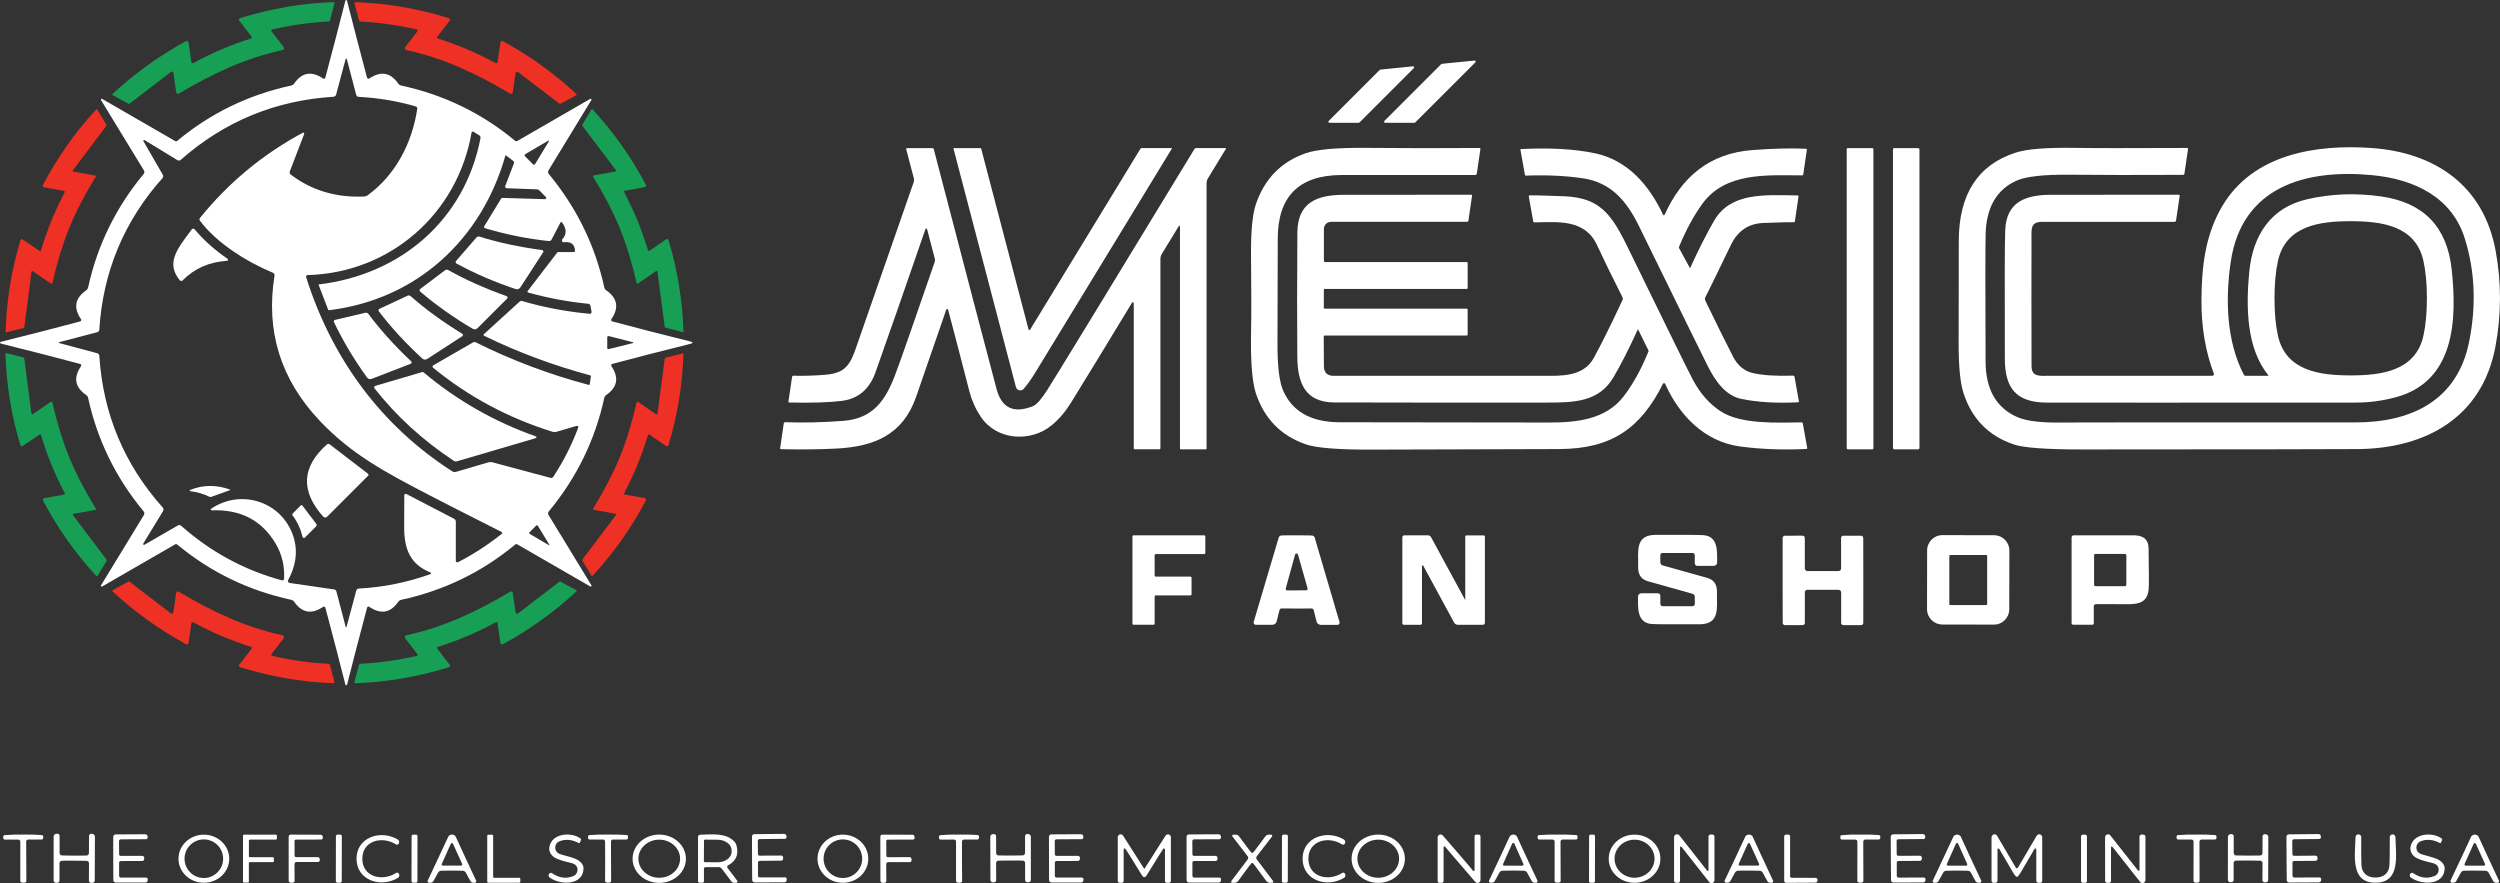 <svg viewBox="0 0 726.7 256.72" xmlns="http://www.w3.org/2000/svg" id="Layer_2"><rect x="0" y="0" width="726.7" height="256.72" fill="#333333" stroke="none"/><defs><style>.cls-1{fill:#fff;}.cls-2{fill:#189f56;}.cls-3{fill:#ee3124;}</style></defs><g id="Layer_1-2"><path d="M100.63,0c.13,0,.21.09.26.27,1.63,6.47,3.57,13.9,5.8,22.3.07.23.31.37.54.31.04-.01.09-.03.12-.06,3.35-2.27,6.16-1.77,8.42,1.49.2.28.5.47.83.55,12.43,2.69,23.48,8.05,33.14,16.07.18.14.43.16.63.05l21.22-12.25c.12-.06.26-.02.32.1.04.07.04.16,0,.23l-12.47,20.46c-.2.33-.17.75.07,1.04,8.08,9.73,13.47,20.74,16.16,33.04.08.32.27.6.54.79,3.28,2.25,3.78,5.05,1.51,8.39-.13.19-.08.45.11.58.04.03.08.05.13.06,6.83,1.83,14.47,3.8,22.9,5.89.27.07.41.17.41.3s-.14.22-.41.29c-8.43,2.09-16.07,4.06-22.9,5.89-.22.06-.36.29-.3.51.01.04.03.09.06.13,2.27,3.34,1.77,6.14-1.51,8.39-.27.19-.46.47-.54.79-2.69,12.3-8.07,23.32-16.15,33.05-.24.29-.27.71-.07,1.04l12.47,20.45c.06.12.02.26-.09.33-.07.04-.16.04-.23,0l-21.22-12.24c-.2-.11-.45-.09-.63.05-9.66,8.02-20.71,13.38-33.14,16.07-.33.08-.63.27-.83.55-2.26,3.26-5.07,3.76-8.42,1.49-.2-.13-.47-.08-.6.12-.03.04-.05.08-.06.13-2.23,8.4-4.17,15.83-5.8,22.3-.05.18-.13.27-.26.27s-.21-.09-.26-.27c-1.63-6.47-3.57-13.9-5.8-22.3-.07-.23-.31-.37-.54-.31-.04.01-.09.03-.12.06-3.35,2.27-6.16,1.77-8.42-1.49-.2-.28-.5-.47-.83-.55-12.43-2.69-23.48-8.05-33.14-16.07-.18-.14-.43-.16-.63-.05l-21.22,12.25c-.12.06-.26.02-.32-.1-.04-.07-.04-.16,0-.23l12.47-20.46c.2-.33.17-.75-.07-1.04-8.08-9.73-13.47-20.74-16.16-33.04-.08-.32-.27-.6-.54-.79-3.28-2.25-3.78-5.05-1.51-8.39.13-.19.08-.45-.11-.58-.04-.03-.08-.05-.13-.06-6.83-1.83-14.47-3.8-22.9-5.89-.27-.07-.41-.16-.41-.29,0-.13.14-.23.41-.3,8.43-2.09,16.07-4.06,22.9-5.89.22-.06.36-.29.3-.51-.01-.04-.03-.09-.06-.13-2.27-3.34-1.77-6.14,1.51-8.39.27-.19.46-.47.54-.79,2.69-12.3,8.08-23.31,16.16-33.04.24-.29.27-.71.07-1.04l-12.48-20.46c-.06-.12-.02-.26.09-.33.07-.04.16-.04.23,0l21.23,12.25c.2.11.45.09.63-.05,9.65-8.03,20.7-13.39,33.13-16.08.33-.08.63-.27.83-.55,2.26-3.26,5.07-3.76,8.42-1.49.2.13.47.08.6-.12.03-.04.05-.08.06-.13,2.23-8.4,4.17-15.83,5.81-22.3.04-.18.12-.27.25-.27ZM17.22,99.72l11.05,2.96c.33.09.58.39.6.74,1.08,16.85,7.23,31.56,18.44,44.11.25.29.29.7.09,1.03l-5.77,9.46c-.07.12-.02.27.1.34.08.04.17.04.24,0l9.78-5.64c.28-.16.63-.13.87.08,8.58,7.61,18.34,12.9,29.29,15.89.28.08.57-.09.65-.37,0-.04.02-.07.02-.11.19-3.69-.62-7.09-2.45-10.18-4.01-6.79-10.21-10.02-18.62-9.68-.14,0-.25-.11-.25-.25,0-.08.04-.15.1-.2,9.06-6.18,21.37-1.75,24.17,8.92,1.01,3.81.42,7.74-1.76,11.78-.15.28-.05.63.23.79.06.03.13.05.2.06l12.95,1.89c.31.05.56.27.63.57l2.7,10.29c0,.07.06.13.13.13.07,0,.13-.06.13-.13l2.83-10.55c.09-.33.38-.56.71-.57,7.16-.38,14.11-1.78,20.85-4.2.13-.05.19-.2.14-.32-.02-.06-.07-.11-.13-.14-5.81-2.36-7.66-6.67-7.65-13.15.01-4.67.02-7.77.03-9.3,0-.23.19-.42.43-.42.07,0,.13.02.19.05l13.84,7.18c.32.17.52.5.52.86v11.39c0,.24.2.44.44.44.07,0,.14-.02.2-.05,4.35-2.23,8.59-4.97,12.72-8.24.14-.11.17-.32.06-.46-.03-.04-.07-.07-.11-.09-8.81-4.44-15.7-7.95-20.67-10.52-13.29-6.89-23.07-12.12-32.28-21.89-11.3-11.97-15.65-26-13.06-42.08.06-.37-.14-.73-.49-.87-7.51-3.13-16.28-8.54-21.19-15.13-.18-.24-.17-.56.02-.79,8.29-10.26,18.25-18.51,29.88-24.76.14-.07.32-.01.39.13.03.07.04.15.01.23l-4.16,10.85c-.13.35-.02.74.28.96,6.07,4.61,13.18,6.73,21.33,6.36.37-.02.73-.15,1.03-.37,8.16-5.97,12.94-15.3,14.4-25.17.04-.28-.13-.55-.4-.63-5.39-1.57-10.93-2.5-16.64-2.8-.34-.02-.63-.26-.72-.59l-2.72-10.38c-.02-.1-.12-.16-.22-.13-.07.02-.12.07-.13.13l-2.77,10.34c-.09.34-.38.58-.73.6-16.95,1.06-31.76,7.18-44.45,18.36-.25.23-.63.26-.93.08l-9.58-5.84c-.11-.07-.25-.03-.32.08-.04.07-.05.16,0,.23l5.66,9.81c.17.29.13.66-.1.91-11.18,12.54-17.31,27.23-18.38,44.07-.02.36-.27.66-.62.75l-11.03,2.89c-.07,0-.13.06-.13.13,0,.07.06.13.13.13ZM156.77,55.33c-.17-.17-.41-.28-.66-.29l-8.81-.33c-.27,0-.47-.23-.46-.5,0-.05.01-.11.03-.16l2.54-6.63c.08-.21.01-.46-.17-.6l-2.17-1.66s-.11-.03-.14.01c0,.01-.02.02-.02.04-6.89,24.39-25.76,41.85-51.23,44.96-.14.02-.26-.06-.31-.19l-2.73-7.13c-.03-.07,0-.15.08-.18.01,0,.02,0,.03,0,23.8-2.88,42.37-18.78,46.92-42.52.07-.32-.08-.65-.36-.82l-1.67-1.02c-.18-.11-.41-.06-.52.12-.03.04-.04.09-.05.13-4.09,23.61-23.63,40.73-47.64,41.4-.26.01-.47.23-.46.49,0,.04,0,.09.02.13,7.41,23.43,21.61,43.06,42.47,56.42.32.21.71.27,1.07.16l9.36-2.75c.42-.12.86-.13,1.28-.02l16.87,4.52c.3.08.61-.04.78-.3,2.95-4.48,5.37-9.24,7.25-14.28.08-.21-.02-.44-.22-.52-.08-.03-.18-.04-.27-.01l-5.95,1.75c-.28.08-.58.08-.86,0-12.91-3.98-24.54-10.2-34.88-18.67-.18-.15-.21-.41-.06-.59.03-.04.07-.07.11-.09l11.55-6.66c.25-.15.56-.16.82-.03,10.3,5.16,21.25,9.29,32.85,12.38.12.03.24-.03.27-.15,0-.01,0-.02,0-.03l.34-2.33c.02-.12-.06-.24-.18-.27-10.78-2.89-21.08-6.73-30.9-11.53-.13-.07-.18-.22-.12-.34.01-.03.04-.06.06-.08l10.47-9.54c.16-.15.39-.2.59-.14,6.49,1.89,13.07,3.13,19.76,3.73.26.02.49-.17.51-.43,0-.04,0-.08,0-.12l-.32-1.78c-.06-.31-.32-.55-.63-.58-5.87-.57-11.69-1.66-17.48-3.27-.15-.04-.23-.2-.19-.35,0-.03.03-.06.05-.09l8.58-11.17c.07-.1.19-.16.31-.16h4.48c.22,0,.4-.18.4-.4,0-.01,0-.02,0-.03-.15-1.86-1.22-2.67-3.23-2.42-.29.03-.55-.17-.59-.46-.02-.15.03-.3.13-.41,1.29-1.43,1.27-3.06-.08-4.87-.1-.13-.29-.15-.42-.05-.03.03-.06.06-.08.09l-2.54,4.9c-.16.31-.49.49-.83.45-6.23-.65-12.41-1.9-18.54-3.73-.2-.07-.32-.28-.25-.48,0-.03.02-.05.03-.08l4.92-8.06c.07-.12.21-.2.36-.19l12.32.37c.22.01.4-.16.41-.37,0-.11-.04-.22-.12-.3l-1.88-1.88ZM153.78,46.59c.09.09.47.48,1.13,1.16.15.16.4.17.57.02.03-.03.05-.06.07-.09l4.03-6.66s.01-.07-.01-.09c0,0-.02-.02-.05-.05,0,0,0-.01-.02-.02-.02-.02-.06-.03-.09-.01l-6.7,3.95c-.19.11-.26.35-.15.54.02.04.04.07.07.1.67.67,1.06,1.06,1.15,1.15ZM176.52,99.59c0,.12,0,.62-.02,1.51,0,.21.17.38.38.38.03,0,.06,0,.09-.01l7.05-1.75s.06-.04.05-.07v-.09s-.02-.06-.05-.07l-7.04-1.79c-.2-.05-.41.08-.46.28,0,.03-.01.06-.01.09,0,.89.01,1.39.01,1.52ZM154.9,153.75c-.08.08-.4.39-.95.94-.13.13-.14.33-.01.47.02.03.05.05.08.06l5.51,3.23s.05.02.07,0c.01-.01.02-.02.02-.02.02-.02.03-.04.04-.05.02-.01.02-.04.01-.07l-3.32-5.46c-.09-.16-.3-.21-.45-.11-.02.01-.05.03-.07.05-.55.56-.86.88-.93.96Z" class="cls-1"></path><path d="M51.23,26.91l-.83-5.71c-.04-.25-.27-.42-.51-.38-.08.01-.15.04-.21.09l-12.01,9.22c-.09.07-.22.07-.32.02l-4.59-2.49c-.11-.06-.15-.19-.09-.3.01-.02.03-.04.05-.06,6.54-6.04,13.66-11.16,21.36-15.35.23-.13.52-.05.65.18.03.05.05.11.06.17l.84,5.74c.03.21.23.36.45.33.05,0,.09-.02.13-.04,5.21-2.88,10.8-5.26,16.78-7.15.17-.05.26-.23.21-.4-.01-.04-.03-.07-.05-.1l-3.6-4.68c-.16-.21-.12-.5.09-.66.04-.03.09-.06.14-.07,9.15-2.82,18.23-4.37,27.25-4.66.11,0,.2.08.21.19,0,.02,0,.04,0,.06l-1.33,5.09c-.05.17-.2.3-.38.31-5.38.26-10.86,1.03-16.44,2.31-.17.04-.28.22-.23.39.01.04.03.08.05.11l3.55,4.62c.18.24.14.59-.11.77-.06.05-.14.08-.21.1-10.92,2.34-20.46,6.89-30.2,12.68-.22.13-.51.06-.64-.16-.03-.05-.05-.11-.06-.17Z" class="cls-2"></path><path d="M148.34,27.24c-9.75-5.79-19.29-10.34-30.21-12.68-.3-.07-.48-.36-.42-.66.02-.08.05-.15.1-.21l3.55-4.62c.1-.14.07-.34-.07-.45-.03-.02-.07-.04-.11-.05-5.58-1.28-11.06-2.05-16.44-2.31-.18-.01-.33-.14-.38-.31l-1.33-5.09c-.03-.11.04-.22.14-.24.02,0,.04,0,.06,0,9.02.29,18.1,1.84,27.25,4.66.25.08.38.35.3.59-.02.05-.04.1-.07.14l-3.6,4.68c-.11.14-.08.34.06.45.03.02.06.04.1.05,5.98,1.89,11.57,4.27,16.78,7.15.2.1.44.03.54-.16.02-.04.04-.09.04-.13l.84-5.74c.04-.26.28-.44.54-.41.06,0,.11.03.17.06,7.71,4.19,14.83,9.31,21.37,15.35.09.08.1.22.02.31-.02.02-.04.04-.06.05l-4.59,2.49c-.1.05-.23.05-.32-.02l-12.01-9.22c-.2-.15-.48-.12-.63.08-.05.06-.08.13-.09.21l-.83,5.71c-.03.25-.27.43-.53.39-.06,0-.12-.03-.17-.06Z" class="cls-3"></path><path d="M411.15,35.69h-8.52c-.17,0-.31-.14-.31-.31,0-.08.03-.16.09-.22l16.52-16.52c.05-.05.12-.08.19-.09l9.49-.95c.17-.01.32.12.33.29,0,.09-.02.17-.08.23l-17.49,17.48c-.06.06-.14.09-.22.09Z" class="cls-1"></path><path d="M394.95,35.69h-8.5c-.17,0-.31-.14-.31-.31,0-.08.03-.16.09-.22l14.84-14.84c.05-.05.12-.08.19-.09l9.46-.95c.17-.01.32.12.33.29,0,.09-.02.17-.08.23l-15.8,15.8c-.06.06-.14.09-.22.09Z" class="cls-1"></path><path d="M14.93,64.17c.98-2.41,2.27-5.18,3.88-8.33.06-.12.01-.26-.11-.33-.02-.01-.04-.02-.06-.02l-5.85-1.04c-.24-.04-.41-.28-.36-.52,0-.04.02-.09.04-.13,4.2-8.02,9.37-15.36,15.51-22.01.07-.07.17-.07.23-.01,0,0,.02.02.03.03l2.61,4.28c.12.19.11.44-.03.62l-9.66,12.82c-.08.1-.06.25.05.33.03.02.06.04.1.04l6.38,1.13c.12.02.2.14.17.26,0,.03-.02.06-.03.08-3.25,5.3-5.82,10.27-7.71,14.92-1.89,4.64-3.53,9.99-4.92,16.06-.03.12-.15.19-.26.16-.03,0-.05-.02-.08-.03l-5.35-3.65c-.11-.07-.26-.04-.33.07-.02.03-.03.06-.03.09l-2.06,15.92c-.03.22-.19.41-.41.46l-4.87,1.24c-.09.02-.17-.03-.19-.12,0-.01,0-.03,0-.05.27-9.05,1.71-17.9,4.31-26.57.07-.24.31-.38.55-.31.05.01.09.04.14.06l4.9,3.35c.12.08.27.05.34-.06.01-.02.02-.04.03-.06,1.05-3.38,2.07-6.27,3.05-8.68Z" class="cls-3"></path><path d="M185.31,64.12c.98,2.4,2,5.29,3.06,8.67.04.13.17.2.3.16.02,0,.04-.02.07-.03l4.9-3.36c.2-.14.48-.09.63.11.03.04.05.09.06.14,2.61,8.66,4.06,17.51,4.34,26.56,0,.09-.07.17-.16.17-.01,0-.03,0-.04,0l-4.86-1.23c-.22-.05-.39-.24-.41-.47l-2.09-15.91c-.02-.13-.14-.21-.27-.19-.03,0-.07.02-.09.03l-5.35,3.66c-.1.06-.24.03-.3-.07-.01-.02-.02-.04-.03-.06-1.4-6.07-3.05-11.42-4.95-16.06s-4.48-9.61-7.73-14.9c-.07-.1-.04-.24.06-.31.02-.02.05-.03.08-.03l6.38-1.14c.13-.03.21-.16.18-.28,0-.03-.02-.06-.04-.09l-9.67-12.8c-.14-.18-.15-.43-.03-.62l2.6-4.29c.05-.08.15-.1.23-.05.01,0,.02.02.03.03,6.15,6.65,11.33,13.97,15.54,21.98.12.22.04.49-.18.61-.04.02-.09.04-.14.05l-5.85,1.04c-.13.03-.22.16-.19.29,0,.02.01.04.02.06,1.61,3.15,2.91,5.93,3.9,8.33Z" class="cls-2"></path><path d="M635.78,43.01c.13,0,.24.11.24.25,0,.01,0,.02,0,.03l-1.05,7.19c-.03.2-.2.35-.4.35-12.83.06-23.87.05-33.12-.04-7.52-.07-12.63.52-15.34,1.75-5.77,2.61-8.75,7.82-8.93,15.62-.09,4.18-.1,16.49-.01,36.94.03,8.13,3.14,13.52,9.33,16.19,2.67,1.15,7.14,1.66,13.39,1.53,1.9-.04,30.14-.05,84.73-.03,16.58.01,29.73-6.52,33.12-23.5,2.11-10.53,1.68-20.52-1.28-29.99-3.72-11.87-14.46-17.19-26.85-18.38-19.18-1.85-37.96,3.2-41.18,25.23-1.6,10.97-1.25,23.06,3.84,32.84.08.15.23.24.4.24h6.56c.07,0,.13-.06.13-.14,0-.03-.01-.06-.03-.08-6.41-7.81-6.48-20.06-5.5-30.11,1.04-10.48,6.19-18.55,16.84-20.99,6.95-1.59,14.1-1.86,21.46-.81,12.36,1.75,19.2,8.83,20.53,21.23,1.56,14.48.98,32.48-16.17,37.12-3.87,1.05-7.74,1.57-11.63,1.57-49.55.03-79.54.03-89.97,0-8.89-.03-12.09-4.27-12.12-12.66-.07-21.73-.03-34.22.11-37.48.34-8.19,5.89-10.25,13.28-10.26,22.24,0,34.64-.01,37.19-.01.14,0,.25.11.25.25,0,.01,0,.02,0,.03l-1.06,7.2c-.03.23-.22.4-.45.4h-38.49c-3.53,0-3.07,2.23-3.08,5.15-.03,10.57-.02,22.81.01,36.73,0,3.38,2.55,2.86,5.43,2.86,17.83,0,33.52,0,47.09.01.27,0,.49-.22.49-.49,0-.06-.01-.13-.03-.18-2.41-6.37-3.6-13.36-3.59-20.97.02-9.96,1.07-19.33,6.11-27.78,8.96-15.04,27.18-17.92,43.27-16.8,18.48,1.28,32.62,10.89,36.12,29.82,1.72,9.33,1.7,18.66-.06,27.98-3.87,20.47-20.11,29.47-39.73,29.72-4.04.05-30.88.09-80.53.11-10.31,0-16.9-.48-19.78-1.47-7.32-2.49-12.18-7.48-14.59-14.99-.94-2.92-1.4-7.69-1.39-14.31.03-12.63.04-22.54.04-29.74-.01-13.59,5.49-22.18,16.5-25.76,3.23-1.05,8.94-1.52,17.13-1.39,5.31.09,16.24.09,32.77.02ZM661.15,86.7c0,4.21.33,7.83,1,10.88,2.29,10.32,12.31,11.54,21.14,11.54s18.86-1.22,21.15-11.54c.67-3.05,1.01-6.67,1.01-10.87s-.34-7.82-1.01-10.87c-2.28-10.32-12.31-11.54-21.14-11.54-8.83-.01-18.86,1.21-21.14,11.53-.67,3.05-1.01,6.67-1.01,10.87Z" class="cls-1"></path><path d="M343,65.84c0-.1-.07-.2-.17-.21-.08,0-.15.04-.19.11l-4.95,8.12c-.25.41-.38.88-.38,1.36v55.1c0,.15-.13.28-.28.28h-7.17c-.17,0-.3-.13-.3-.3h0v-42.18c0-.15-.12-.27-.27-.27-.09,0-.18.05-.23.13-7.23,11.95-13.15,21.64-17.74,29.07-1.66,2.68-3.54,4.87-5.63,6.58-6.08,4.97-15.92,4.49-20.6-2.49-1.53-2.29-2.63-4.76-3.32-7.42-2.03-7.93-4.09-15.83-6.17-23.69-.04-.15-.19-.24-.34-.21-.1.02-.17.09-.2.19-3.1,8.97-6.01,17.39-8.74,25.28-3.84,11.13-12.24,14.53-23.19,15.1-4.8.25-10.18.31-16.13.18-.13,0-.24-.11-.23-.24,0-.01,0-.02,0-.03l1.05-7.19c.04-.22.23-.39.45-.38,5.33.19,10.94.06,16.83-.39,8.58-.66,12.19-5.78,15.04-13.21,1.19-3.09,5.05-14.09,11.58-33.02.09-.27.1-.57.03-.85l-2.26-8.64c-.03-.13-.17-.22-.3-.18-.08.02-.15.08-.18.16-6.14,17.8-10.98,31.67-14.51,41.6-1.77,4.98-5.07,7.76-9.88,8.34-3.75.45-8.82.61-15.23.46-.12,0-.21-.09-.21-.21,0-.01,0-.02,0-.03l1.06-7.2c.03-.2.2-.35.4-.34,3.03.07,6.12-.02,9.26-.28,5.79-.48,7.25-2.82,9.07-8.25.25-.73,5.79-16.66,16.64-47.79.12-.33.13-.68.04-1.01l-2.24-8.56c-.03-.12.05-.25.17-.27.01,0,.03,0,.05,0h7.45c.16,0,.3.11.34.26,9.39,36.03,15.48,59.28,18.25,69.73,1.48,5.57,5,7.24,10.57,5.02,1.07-.43,2.46-1.98,4.16-4.67,2.96-4.69,17.24-28.06,42.83-70.13.08-.14.23-.22.39-.22h8.63c.07,0,.13.06.12.14,0,.02,0,.04-.01.05l-5.19,8.52c-.29.46-.44,1-.44,1.55v77.1c0,.11-.09.2-.21.2h-7.29c-.13,0-.23-.1-.23-.23v-64.53Z" class="cls-1"></path><path d="M298.98,95.76c.04.13.17.21.31.17.06-.02.11-.05.14-.1l32.05-52.56c.09-.14.25-.23.42-.23h8.65c.06,0,.1.04.1.1,0,.02,0,.04-.01.05-24.13,39.57-37.35,61.24-39.65,65.02-1.19,1.95-2.33,3.56-3.42,4.81-.47.55-1.3.61-1.85.14-.2-.17-.35-.4-.41-.66l-18.14-69.26c-.02-.09.03-.17.11-.19.01,0,.03,0,.05,0h7.61c.14,0,.25.1.29.23l13.75,52.49Z" class="cls-1"></path><path d="M426.35,97.54h-41.29c-.15,0-.28.12-.28.28,0,.01,0,.02,0,.03.03.31.04,3.15.05,8.52,0,1.91.94,2.87,2.79,2.87,8.82,0,29.14,0,60.95,0,5.02,0,11.63.41,14.71-5.19,2.15-3.91,4.93-9.52,8.35-16.83.12-.27.11-.57-.02-.83-3.11-6.17-5.57-11.21-7.38-15.13-3.53-7.62-11.27-6.72-18.2-6.62-.17,0-.32-.12-.35-.29l-1.29-7.24c-.03-.16.08-.31.24-.34.01,0,.03,0,.04,0,.67-.03,3.92.06,9.77.26,11.91.41,14.68,6.57,20.13,17.76,10.47,21.49,16.34,33.4,17.6,35.75,2.07,3.84,4.69,6.82,7.86,8.93,6,4.01,16.73,3.36,23.68,3.31.16,0,.3.11.33.27l1.29,7.17c.02.13-.06.25-.19.28-.01,0-.02,0-.03,0-6.91.33-13.36.08-19.35-.73-10.35-1.41-17.68-9.12-21.71-18.17-.08-.19-.3-.27-.49-.19-.08.03-.14.1-.18.17-6.54,13.09-15.1,18.84-29.95,18.95-.27,0-18.48.05-54.62.16-9.77.03-16.17-.48-19.21-1.53-7.16-2.47-11.99-7.35-14.48-14.65-1.15-3.38-1.64-9.53-1.45-18.46.09-4.39.09-11.58-.02-21.59-.07-7.11.41-12.15,1.42-15.13,2.51-7.36,7.32-12.29,14.44-14.78,3.21-1.12,9.01-1.64,17.42-1.57,11.06.1,22.1.11,33.13.03.15,0,.27.11.27.26,0,.01,0,.03,0,.04l-1.05,7.16c-.03.23-.23.4-.47.4-20.2-.02-33.18-.02-38.93,0-12.29.07-18.45,6.23-18.46,18.48-.01,8.67-.04,18.78-.08,30.33-.03,6.69.53,11.32,1.67,13.91,2.65,6.01,8.03,9.06,16.13,9.15.03,0,20.36.03,60.99.08,8.04.01,16.59-.79,21.83-7.61,2.73-3.55,5.13-7.9,7.22-13.05.04-.1.04-.21-.01-.31l-2.97-6.02s-.08-.06-.12-.03c-.02,0-.03.02-.04.04-2.53,5.55-4.88,10.17-7.05,13.85-4.2,7.15-11.44,7.32-19.11,7.33-21.18.03-41.84.01-61.99-.04-8.55-.02-10.73-5.67-10.79-13.38-.08-9.83-.07-21.82.02-35.99.06-8.74,5.67-10.97,13.51-10.98,21.26-.03,33.62-.04,37.08-.03.11,0,.2.09.2.2,0,.01,0,.02,0,.03l-1.06,7.26c-.03.23-.23.39-.45.39h-39.5c-1.14,0-2.07.93-2.07,2.07h0v9.27c0,.19.16.35.35.35h41.17c.15,0,.27.12.27.27h0v7.27c0,.15-.12.27-.27.27h-41.28c-.14,0-.26.11-.26.25h0v5.26c0,.13.11.23.24.23h41.31c.14,0,.26.12.26.27h0v7.27c0,.15-.12.27-.27.27h0Z" class="cls-1"></path><path d="M522.57,56.81c.13,0,.23.1.23.24,0,.01,0,.02,0,.03l-1.06,7.24c-.02.16-.16.28-.33.27-1.3-.03-4.26.04-8.88.23-4.28.17-7.4,2.28-9.36,6.32-4.34,8.96-6.82,14.04-7.45,15.24-.16.31-.17.67-.02.99,2.97,6.2,5.67,11.64,8.08,16.32,1.33,2.58,3.24,4.16,5.73,4.75,2.81.66,6.74.91,11.79.75.15,0,.28.1.31.25l1.3,7.25c.02.11-.05.21-.17.24-.01,0-.02,0-.03,0-6.11.33-11.61.01-16.5-.96-4.55-.91-7.59-5.14-9.82-9.6-1.83-3.66-8.51-17.24-20.02-40.74-3.46-7.05-7.97-12.57-16.23-13.8-4.94-.74-10.46-1-16.57-.78-.15,0-.28-.1-.31-.24l-1.3-7.27c-.02-.1.04-.19.14-.21,0,0,.02,0,.02,0,8.41-.42,15.54-.02,21.4,1.2,9.68,2.01,15.92,9.41,19.9,17.9.06.12.21.18.33.12.05-.02.09-.07.12-.12,4.89-10.8,12.83-17.87,25.56-18.81,6.28-.47,11.49-.59,15.64-.37.09,0,.17.08.16.18,0,0,0,.02,0,.02l-1.05,7.2c-.03.19-.19.33-.38.33-10.1-.03-22.27-1.02-28.99,8.3-2.49,3.45-4.74,7.6-6.75,12.46-.05.13-.04.28.02.4l3.15,5.8s.03.02.04,0c0,0,0,0,0,0,2.43-5.31,4.74-9.88,6.95-13.72,4.79-8.34,14.63-7.56,24.34-7.41Z" class="cls-1"></path><rect ry=".31" rx=".31" height="87.56" width="7.76" y="43.05" x="536.8" class="cls-1"></rect><rect ry=".4" rx=".4" height="87.56" width="7.7" y="43.05" x="550.25" class="cls-1"></rect><path d="M65.95,75.82c-5.15.33-9.44,2.22-12.86,5.68-.22.22-.57.23-.79.01-.01-.01-.03-.03-.04-.04-4.28-5.16-.45-9.47,3.49-14.79.18-.23.51-.28.74-.1.03.02.06.05.09.08,2.56,3.09,5.74,5.94,9.54,8.55.15.1.19.31.09.46-.06.09-.15.14-.26.15Z" class="cls-1"></path><path d="M157.61,72.7c.22.04.37.25.34.47,0,.05-.03.1-.06.15l-6.64,10.24c-.29.45-.85.65-1.34.47-6.14-2.04-11.88-4.52-17.22-7.43-.23-.13-.31-.42-.18-.65.02-.03.03-.05.05-.08l5.92-6.82c.24-.27.61-.37.95-.26,5.33,1.69,11.39,2.99,18.18,3.91Z" class="cls-1"></path><path d="M147.43,86.77l-8.62,8.62c-.37.38-.95.45-1.4.18-5.57-3.27-10.67-6.88-15.28-10.83-.2-.17-.22-.48-.05-.68.02-.02.04-.04.07-.06l7.2-5.43c.29-.21.67-.24.98-.06,4.86,2.75,10.51,5.28,16.95,7.59.21.08.32.32.24.53-.02.05-.05.1-.09.14Z" class="cls-1"></path><path d="M134.37,97.03c.19.12.25.37.13.56-.03.05-.07.09-.12.13l-10.2,6.62c-.44.29-1.03.25-1.41-.11-4.76-4.35-8.98-8.93-12.66-13.74-.16-.21-.11-.51.1-.67.03-.02.05-.04.08-.05l8.15-3.8c.32-.15.69-.09.96.14,4.17,3.7,9.16,7.34,14.97,10.92Z" class="cls-1"></path><path d="M119.53,105.06c.16.16.16.42,0,.58-.04.04-.08.07-.13.09l-11.37,4.4c-.5.19-1.05.02-1.35-.41-3.78-5.24-6.98-10.6-9.6-16.08-.11-.24,0-.53.24-.63.02-.01.05-.02.08-.03l8.78-2.06c.35-.08.71.05.92.34,3.33,4.49,7.48,9.09,12.43,13.8Z" class="cls-1"></path><path d="M20.14,132.96c1.9,4.65,4.48,9.62,7.74,14.93.06.1.03.24-.08.3-.02.01-.05.02-.07.03l-6.38,1.14c-.13.03-.22.15-.19.27,0,.03.02.07.04.1l9.68,12.82c.14.18.15.43.03.62l-2.61,4.29c-.05.08-.15.1-.23.05-.01,0-.02-.02-.03-.03-6.15-6.65-11.33-13.99-15.54-22.01-.12-.23-.03-.5.19-.62.04-.02.08-.04.13-.04l5.85-1.04c.14-.03.23-.15.2-.28,0-.02-.01-.05-.02-.07-1.62-3.15-2.92-5.93-3.9-8.34-.99-2.4-2.01-5.29-3.06-8.68-.04-.13-.18-.19-.31-.15-.02,0-.04.02-.06.03l-4.91,3.35c-.2.14-.49.09-.63-.12-.03-.04-.05-.08-.06-.12-2.61-8.67-4.06-17.54-4.33-26.59,0-.09.07-.17.16-.17.01,0,.03,0,.04,0l4.86,1.23c.22.05.39.23.42.46l2.07,15.93c.01.13.13.22.26.2.04,0,.08-.02.11-.04l5.35-3.66c.1-.07.24-.04.31.06.02.02.03.05.03.08,1.39,6.07,3.04,11.42,4.94,16.07Z" class="cls-2"></path><path d="M185.31,135.09c-.98,2.4-2.28,5.17-3.9,8.32-.06.12-.02.26.1.32.02.01.05.02.08.03l5.84,1.04c.25.04.41.27.37.52,0,.05-.02.1-.05.14-4.21,8-9.39,15.32-15.53,21.95-.07.07-.17.07-.23.01,0,0-.02-.02-.03-.03l-2.6-4.28c-.12-.19-.11-.44.03-.62l9.67-12.79c.08-.1.06-.25-.05-.33-.03-.02-.06-.04-.1-.04l-6.37-1.14c-.12-.03-.19-.14-.17-.26,0-.02.01-.05.03-.07,3.25-5.29,5.83-10.26,7.73-14.89,1.9-4.64,3.55-9.99,4.95-16.04.03-.12.15-.19.27-.16.02,0,.04.01.06.03l5.34,3.65c.11.07.26.05.33-.06.02-.03.04-.07.04-.1l2.08-15.89c.03-.23.2-.41.42-.46l4.86-1.23c.09-.02.17.03.19.12,0,.01,0,.03,0,.05-.29,9.03-1.74,17.88-4.36,26.53-.07.24-.31.38-.55.31-.05-.01-.09-.04-.14-.06l-4.89-3.36c-.11-.07-.26-.04-.33.07-.01.02-.02.04-.03.06-1.06,3.37-2.08,6.26-3.07,8.66Z" class="cls-3"></path><path d="M155.76,126.85c.14.04.21.19.17.32-.03.09-.1.15-.18.18l-22.9,6.73c-.32.1-.67.04-.95-.14-8.94-5.89-16.62-12.91-23.04-21.05-.16-.2-.13-.49.07-.65.05-.04.1-.07.16-.08l13.64-4.01c.14-.04.28,0,.39.08,9.69,8.15,20.57,14.36,32.64,18.62Z" class="cls-1"></path><path d="M93.95,150.17c-6.63-7.44-6.27-14.44,1.08-20.99.22-.2.55-.21.79-.03l11.16,8.57c.16.12.19.36.06.53,0,.01-.02.02-.03.03l-11.92,11.92c-.31.31-.81.31-1.11,0-.01-.01-.02-.02-.03-.03Z" class="cls-1"></path><path d="M55.27,142.76c-.09-.02-.15-.11-.13-.2.01-.05.05-.1.09-.12,3.72-1.53,7.59-1.58,11.62-.14.05.02.07.07.06.11,0,.03-.03.05-.06.06l-5.45,1.96c-.17.06-.36.05-.52-.03-1.66-.82-3.53-1.37-5.61-1.64Z" class="cls-1"></path><path d="M91.92,152.97l-3.28,3.29c-.16.16-.42.16-.58,0-.05-.05-.09-.12-.11-.2-.57-2.36-1.54-4.44-2.91-6.25-.12-.16-.11-.4.04-.54l2.34-2.35c.13-.12.33-.12.45,0,0,.01.02.02.03.03l4.07,5.38c.14.19.12.46-.05.63Z" class="cls-1"></path><path d="M329.18,181.28v-25.35c0-.18.14-.32.32-.32h20.54c.18,0,.32.14.32.32h0v4.81c0,.18-.14.32-.32.32h-14.09c-.18,0-.32.14-.32.32h0v5.91c0,.18.14.32.32.32h10.09c.18,0,.32.14.32.32h0v4.82c0,.18-.14.32-.32.32h-10.09c-.18,0-.32.14-.32.32h0v7.89c0,.18-.14.32-.32.32h-5.81c-.18,0-.32-.14-.32-.32h0Z" class="cls-1"></path><path d="M376.93,155.61c2.79,0,4.29.03,4.51.06.34.04.62.28.72.61l7.21,24.55c.09.33-.1.68-.43.78-.06.02-.12.02-.17.02h-4.83c-.59,0-1.11-.41-1.25-.98l-.83-3.33c-.08-.29-.36-.48-.66-.45-.15.01-1.58.02-4.3.02-2.72,0-4.15-.02-4.3-.03-.3-.04-.59.15-.67.45l-.83,3.32c-.14.58-.66.98-1.26.98h-4.83c-.34-.01-.62-.3-.61-.64,0-.06,0-.11.02-.17l7.27-24.53c.1-.33.38-.57.72-.62.22-.03,1.73-.05,4.52-.04ZM373.74,171.06c-.07.23.07.48.3.54.04.01.08.02.12.02l5.5-.02c.24,0,.44-.19.45-.43,0-.04,0-.09-.02-.13l-2.79-9.82c-.06-.23-.3-.37-.54-.31-.15.04-.27.16-.31.31l-2.71,9.84Z" class="cls-1"></path><path d="M413.69,164.41c-.06-.09-.17-.11-.26-.06-.05.03-.08.09-.09.15v16.69c0,.23-.18.42-.41.42h-4.88c-.23,0-.42-.19-.42-.42v-25.01c0-.31.26-.57.57-.57h6.87c.38,0,.73.2.91.53l9.9,18.24s.01.02.03.02c.01,0,.02-.01.01-.03v-18.41c0-.19.16-.34.35-.34h4.99c.2,0,.37.16.37.36v25.04c0,.33-.26.59-.59.59h-7.29c-.44,0-.85-.24-1.06-.63l-9-16.57Z" class="cls-1"></path><path d="M488.33,165.76c4.87,1.35,7.54,2.1,8,2.24,2.11.64,2.82,2.13,2.76,4.36-.13,4.14,1.09,9.1-5.15,9.11-8.07.02-12.67,0-13.8-.09-4.41-.31-3.99-4.85-4.01-7.95,0-.54.43-.97.97-.98,0,0,0,0,.01,0h4.77c.41,0,.75.33.75.74v2.38c0,.35.28.63.62.63h8.75c.36,0,.66-.3.66-.66,0,0,0,0,0-.01l-.02-2.08c0-.39-.26-.74-.64-.85-.19-.05-1.87-.53-5.06-1.42-4.87-1.35-7.54-2.1-8-2.24-2.11-.64-2.82-2.13-2.76-4.36.13-4.14-1.09-9.1,5.15-9.11,8.07-.02,12.67.01,13.8.09,4.41.31,3.99,4.85,4.01,7.95,0,.54-.43.97-.97.98,0,0,0,0-.01,0h-4.77c-.41,0-.75-.33-.75-.74v-2.38c0-.35-.28-.63-.62-.63h-8.75c-.36,0-.66.3-.66.66,0,0,0,0,0,.01l.02,2.08c0,.39.26.74.64.85.19.06,1.87.53,5.06,1.42Z" class="cls-1"></path><path d="M529.9,166c2.57,0,4.08,0,4.54-.01.4,0,.73-.34.73-.74v-8.9c0-.35.29-.63.64-.63h5.15c.34,0,.62.27.65.6,0,.13.01,4.26.02,12.4,0,8.14,0,12.27-.01,12.39-.02.33-.3.6-.64.6h-5.15c-.35.01-.63-.27-.64-.61v-8.9c0-.41-.33-.74-.74-.75,0,0,0,0-.01,0h-4.54c-2.57,0-4.08,0-4.53,0-.41,0-.74.33-.74.74h0v8.9c0,.35-.29.63-.64.63h-5.15c-.34-.01-.61-.27-.64-.6-.01-.13-.02-4.26-.02-12.4,0-8.14,0-12.27,0-12.4.03-.33.31-.59.65-.59l5.15-.02c.35,0,.64.28.64.63h0s.01,8.9.01,8.9c0,.41.32.74.73.75,0,0,0,0,.01,0h4.53Z" class="cls-1"></path><path d="M584.05,177.13c0,2.45-2,4.44-4.45,4.43h0l-15.02-.03c-2.45,0-4.44-2-4.43-4.45h0l.03-17.1c0-2.45,2-4.44,4.45-4.43h0l15.02.03c2.45,0,4.44,2,4.43,4.45h0l-.03,17.1ZM577.63,161.65c0-.18-.14-.32-.32-.32h-10.36c-.18,0-.32.14-.32.32h0v13.92c0,.18.14.32.32.32h10.36c.18,0,.32-.14.32-.32h0v-13.92Z" class="cls-1"></path><path d="M608.62,181.18c0,.23-.19.42-.42.42h-5.57c-.25,0-.46-.2-.46-.45h0v-24.94c0-.33.27-.6.61-.6h0c.37,0,6.17,0,17.38-.01,2.69,0,4.35,1.04,4.39,3.81.12,7.07.12,11.1,0,12.1-.56,4.51-4.12,4.13-8.33,4.11-4.17-.02-6.5-.02-6.99-.01-.34.01-.61.29-.61.63v4.94ZM618.11,161.44c0-.24-.19-.43-.43-.43h-8.54c-.24-.02-.43.18-.43.41v8.54c-.02.24.18.43.41.43h8.54c.24.02.43-.18.43-.41v-8.54Z" class="cls-1"></path><path d="M51.22,172.31c.03-.25.27-.43.53-.39.06,0,.12.03.17.06,9.75,5.79,19.29,10.34,30.22,12.68.3.07.48.36.42.66-.02.08-.05.15-.1.21l-3.55,4.62c-.1.14-.07.34.07.45.03.02.07.04.11.05,5.58,1.28,11.06,2.05,16.44,2.31.18.01.33.14.38.31l1.33,5.09c.03.11-.04.22-.15.24-.02,0-.03,0-.05,0-9.02-.29-18.11-1.84-27.26-4.66-.25-.08-.38-.35-.3-.59.02-.05.04-.1.07-.14l3.61-4.68c.11-.14.08-.34-.06-.45-.03-.02-.06-.04-.1-.05-5.99-1.89-11.58-4.27-16.79-7.15-.2-.1-.44-.03-.54.16-.02.04-.04.09-.04.13l-.84,5.74c-.04.26-.28.44-.54.41-.06,0-.11-.03-.17-.06-7.71-4.19-14.84-9.31-21.38-15.35-.09-.08-.1-.22-.02-.31.02-.02.04-.04.06-.05l4.59-2.49c.1-.05.23-.05.32.02l12.02,9.22c.2.15.48.12.63-.08.05-.06.08-.13.09-.21l.83-5.71Z" class="cls-3"></path><path d="M149.04,172.31l.83,5.71c.04.25.27.42.51.38.08-.01.15-.04.21-.09l12.01-9.22c.09-.07.22-.07.32-.02l4.59,2.49c.11.06.15.19.09.3-.01.02-.03.04-.05.06-6.54,6.04-13.67,11.16-21.38,15.35-.23.13-.52.05-.65-.18-.03-.05-.05-.11-.06-.17l-.83-5.74c-.03-.21-.23-.36-.45-.33-.05,0-.09.02-.13.04-5.21,2.88-10.81,5.26-16.79,7.15-.17.05-.26.23-.21.4.01.04.03.07.05.1l3.6,4.68c.16.21.12.5-.09.66-.04.03-.09.06-.14.07-9.15,2.82-18.23,4.37-27.25,4.66-.11,0-.2-.08-.21-.19,0-.02,0-.04,0-.06l1.33-5.09c.05-.17.2-.3.38-.31,5.38-.26,10.86-1.03,16.44-2.31.17-.04.28-.22.23-.39-.01-.04-.03-.08-.05-.11l-3.55-4.62c-.18-.24-.14-.59.11-.77.06-.05.14-.08.21-.1,10.92-2.34,20.47-6.89,30.22-12.68.22-.13.51-.06.64.16.03.05.05.11.06.17Z" class="cls-2"></path><path d="M293.76,248.69c2.01,0,3.19-.01,3.54-.04.37-.03.66-.34.66-.72v-4.9c0-.33.27-.6.61-.6h.26c.45,0,.82.37.82.82v12.53c0,.38-.3.68-.68.68h-.34c-.36,0-.65-.29-.65-.64v-4.97c0-.35-.28-.65-.63-.68-.39-.03-1.58-.05-3.58-.04-2.01,0-3.2.02-3.59.05-.36.03-.63.33-.63.69l.02,4.97c0,.35-.29.64-.65.64h-.34c-.38,0-.68-.3-.68-.68h0l-.05-12.53c0-.45.37-.82.82-.82h.26c.34,0,.61.27.61.6h0s.02,4.9.02,4.9c0,.38.3.69.67.71.34.03,1.52.04,3.53.03Z" class="cls-1"></path><path d="M6.75,242.61c1.84-.05,3.64-.01,5.4.13.23.02.41.2.41.43v.38c0,.27-.22.49-.5.49h-3.85c-.33,0-.6.27-.6.6h0c0,4.21.01,8.03.05,11.46,0,.33-.28.49-.83.49-.63,0-.94-.16-.93-.49.02-3.43.02-7.25,0-11.46,0-.33-.27-.59-.6-.59H1.45c-.28.02-.5-.2-.51-.47,0,0,0,0,0-.01v-.38c0-.23.18-.41.41-.43,1.76-.15,3.56-.2,5.4-.15Z" class="cls-1"></path><path d="M21.58,250.18c-2.04,0-3.25,0-3.64.04-.36.03-.65.33-.65.69v5.06c0,.36-.3.65-.66.65h-.34c-.38,0-.69-.3-.7-.68,0,0,0-.01,0-.02v-12.74c0-.46.38-.83.84-.83h.27c.34,0,.62.27.62.61v4.98c-.01.39.29.71.67.73.35.03,1.54.04,3.59.05,2.05,0,3.25,0,3.6-.03.38-.03.67-.35.67-.73l.02-4.98c0-.34.28-.61.62-.61,0,0,0,0,.01,0h.26c.46,0,.83.37.83.83,0,0,0,0,0,.01l-.05,12.74c0,.38-.31.69-.69.69h-.35c-.36,0-.66-.29-.66-.65,0,0,0,0,0-.01l.02-5.05c0-.36-.28-.67-.64-.7-.39-.03-1.6-.05-3.64-.05Z" class="cls-1"></path><path d="M41.92,249.53c0,.1-.01.19-.03.27-.04.27-.28.47-.55.47l-6.25.02c-.26,0-.47.21-.47.47h0v3.82c0,.29.23.52.52.52h7.32c.27,0,.48.21.48.48v.26c0,.39-.31.7-.7.7h-8.6c-.38,0-.69-.31-.7-.69,0-.53-.02-2.63-.03-6.3,0-3.68,0-5.78,0-6.3,0-.39.31-.7.7-.7h0l8.6-.05c.39,0,.7.31.7.7h0v.26c0,.26-.21.47-.47.48l-7.32.04c-.29,0-.52.23-.52.52,0,0,0,0,0,.01l.02,3.82c0,.26.22.47.48.46h6.25c.27,0,.5.18.55.45.01.08.02.18.03.29Z" class="cls-1"></path><path d="M66.64,249.61c0,3.86-3.3,6.99-7.38,6.99s-7.38-3.13-7.38-6.99,3.3-6.99,7.38-6.99,7.38,3.13,7.38,6.99ZM64.86,249.61c0-3.1-2.51-5.61-5.61-5.61s-5.61,2.51-5.61,5.61c0,3.1,2.51,5.61,5.61,5.61s5.61-2.51,5.61-5.61Z" class="cls-1"></path><path d="M80.19,244.06h-7.54c-.17,0-.3.13-.3.3v4.51c0,.17.13.3.3.3h6.66c.17,0,.3.13.3.3v.83c0,.17-.13.3-.3.3h-6.67c-.17,0-.3.13-.3.3v5.36c0,.17-.13.3-.3.3h-1.11c-.17,0-.3-.13-.3-.3v-13.33c0-.17.13-.3.3-.3h9.26c.17,0,.3.13.3.3v.83c0,.17-.13.3-.3.3Z" class="cls-1"></path><path d="M93.19,242.64c.35,0,.64.29.64.64,0,.01,0,.03,0,.04v.28c-.03.25-.23.44-.48.44l-7.33.02c-.23,0-.41.18-.41.41l.02,4.24c0,.24.19.44.43.44h6.27c.34-.01.62.27.62.61,0,.01,0,.03,0,.04l-.02.33c-.03.25-.24.44-.49.44h-6.26c-.32,0-.58.27-.58.6h0l.03,4.89c0,.29-.24.53-.54.53,0,0,0,0-.01,0h-.56c-.34,0-.61-.27-.61-.61v-12.79c0-.33.25-.59.57-.59,0,0,0,0,0,0l8.7.04Z" class="cls-1"></path><rect transform="translate(-151.28 347.65) rotate(-89.9)" ry=".46" rx=".46" height="1.72" width="13.98" y="248.74" x="91.5" class="cls-1"></rect><path d="M105.32,249.64c.02,5.33,5.87,6.67,9.81,4.11.26-.17.61-.1.78.16.02.03.04.06.05.09l.05.12c.17.38.03.83-.33,1.05-4.91,3-12.02.79-12.05-5.52s7.07-8.58,12-5.62c.35.22.5.66.34,1.04l-.05.12c-.13.29-.46.42-.74.3-.03-.01-.05-.03-.08-.04-3.97-2.53-9.81-1.14-9.78,4.19Z" class="cls-1"></path><rect transform="translate(-129.32 369.65) rotate(-89.9)" ry=".43" rx=".43" height="1.72" width="13.96" y="248.74" x="113.51" class="cls-1"></rect><path d="M131.39,242.59c.22,0,.43.06.64.17s.35.26.44.45c1.51,3.33,3.49,7.58,5.93,12.77.1.22.01.48-.21.59-.06.03-.12.04-.18.04h-.4c-.38,0-.72-.2-.89-.53l-1.3-2.38c-.18-.34-.52-.56-.9-.59-.38-.03-1.43-.04-3.14-.05-1.72,0-2.77.01-3.15.04-.38.03-.72.25-.9.59l-1.31,2.37c-.17.33-.51.53-.89.53h-.4c-.24,0-.44-.2-.43-.45,0-.06.02-.13.04-.18,2.45-5.18,4.44-9.43,5.97-12.75.09-.19.23-.34.44-.45s.42-.17.64-.17ZM128.41,251.13c-.08.18,0,.38.18.46.04.02.09.03.14.03h5.29c.19,0,.35-.15.35-.35,0-.05-.01-.11-.03-.15l-2.66-5.85c-.08-.18-.29-.25-.46-.17-.08.04-.14.1-.18.18l-2.63,5.85Z" class="cls-1"></path><path d="M143.35,242.94v11.92c0,.17.13.3.3.3h7.3c.17,0,.3.13.3.3v.83c0,.17-.13.3-.3.3h-9.02c-.17,0-.3-.13-.3-.3v-13.35c0-.17.13-.3.3-.3h1.12c.17,0,.3.13.3.3Z" class="cls-1"></path><path d="M168.77,243.75c.12.09.16.25.11.39l-.29.76c-.06.14-.22.22-.35.16,0,0-.02,0-.03-.01-1.92-1.03-3.77-1.2-5.56-.51-.9.35-1.42,1.3-1.22,2.25.17.81.73,1.34,1.68,1.59,2.14.56,3.57,1,4.3,1.33,1.35.6,2.23,1.68,2.21,2.72-.1,5.05-6.86,4.9-9.86,2.64-.3-.23-.39-.65-.2-.97l.05-.08c.16-.29.53-.39.83-.22.01,0,.02.01.03.02,2.08,1.41,4.15,1.68,6.2.83,1.01-.42,1.48-1.59,1.05-2.62,0-.01,0-.02-.01-.03-.25-.58-.84-.97-1.77-1.18-2.13-.47-3.65-.96-4.57-1.46-1.23-.67-1.91-1.96-1.68-3.18.75-4.04,6.42-4.41,9.08-2.43Z" class="cls-1"></path><path d="M176.82,256.58c-.63,0-.94-.17-.93-.5.03-3.43.03-7.24,0-11.45,0-.33-.27-.59-.6-.59h-3.85c-.28.01-.5-.21-.5-.48h0v-.38c0-.22.17-.41.4-.43,1.77-.15,3.57-.2,5.4-.15,1.84-.05,3.64,0,5.4.13.23.02.42.21.41.44v.38c0,.27-.22.49-.5.49h-3.85c-.33-.01-.6.26-.6.59h0c-.01,4.21,0,8.02.04,11.45,0,.33-.28.49-.83.5Z" class="cls-1"></path><path d="M183.88,249.58c.02-3.88,3.51-7,7.79-6.98h0c4.28.02,7.73,3.18,7.71,7.06s-3.51,7-7.79,6.98h0c-4.28-.02-7.73-3.18-7.71-7.06ZM185.57,249.61c0,3.06,2.71,5.54,6.06,5.54s6.06-2.48,6.06-5.54-2.71-5.54-6.06-5.54-6.06,2.48-6.06,5.54Z" class="cls-1"></path><path d="M204.62,256.19c0,.22-.17.4-.39.4h-.87c-.25,0-.46-.21-.46-.46v-12.86c0-.34.27-.62.62-.64,4.01-.14,7.66-.47,10,2.06.24.25.41.55.51.89.81,2.71,0,4.7-2.41,5.97-.23.12-.32.42-.2.65.01.02.02.04.04.06l2.83,3.74c.13.16.11.39-.06.52-.07.05-.16.08-.24.08h-.64c-.3,0-.57-.14-.75-.38l-2.83-3.75c-.2-.26-.51-.41-.84-.41h-3.83c-.27,0-.48.21-.48.47v3.66ZM204.64,244.37l-.04,5.94c0,.17.14.31.31.31l3.66.03c2.25.02,4.08-1.35,4.09-3.05v-.4c.01-1.7-1.8-3.09-4.05-3.11,0,0,0,0,0,0l-3.66-.03c-.17,0-.31.14-.31.31Z" class="cls-1"></path><path d="M218.61,249.49c-.02-3.69-.03-5.79-.03-6.32,0-.39.32-.7.7-.7l8.63-.08c.39,0,.7.3.71.69h0v.26c0,.27-.2.48-.47.49,0,0,0,0-.01,0l-7.34.07c-.29,0-.52.23-.52.52h0s.04,3.84.04,3.84c0,.26.21.46.47.46l6.27-.03c.27,0,.51.19.56.46.01.08.02.18.03.29,0,.1,0,.19-.03.27-.04.27-.28.47-.55.47l-6.27.05c-.26,0-.47.21-.47.47h0s0,3.83,0,3.83c0,.29.23.52.52.52,0,0,0,0,.01,0l7.34-.02c.27,0,.48.21.48.48h0s.01.26.01.26c0,.39-.31.7-.7.7h0l-8.63.03c-.38,0-.7-.3-.71-.69,0-.53-.02-2.63-.05-6.32Z" class="cls-1"></path><path d="M252.39,249.61c0,3.87-3.3,7-7.38,7h0c-4.08,0-7.38-3.13-7.38-7h0c0-3.87,3.3-7,7.38-7h0c4.08,0,7.38,3.13,7.38,7h0ZM250.62,249.61c0-3.1-2.51-5.61-5.61-5.61s-5.61,2.51-5.61,5.61h0c0,3.1,2.51,5.61,5.61,5.61h0c3.1,0,5.61-2.51,5.61-5.61Z" class="cls-1"></path><path d="M265.21,242.64c.35,0,.64.29.64.64,0,.01,0,.03,0,.04v.29c-.03.25-.23.44-.48.44l-7.35.02c-.22,0-.4.19-.4.41l.02,4.25c0,.24.19.44.43.44l6.28-.02c.34,0,.62.27.63.61,0,.02,0,.03,0,.05l-.02.33c-.02.26-.23.46-.49.46h-6.28c-.32,0-.58.26-.58.59h0s.03,4.91.03,4.91c0,.29-.24.53-.54.53,0,0,0,0-.01,0h-.56c-.34,0-.61-.27-.61-.61h0s-.02-12.82-.02-12.82c0-.33.26-.59.58-.59,0,0,0,0,0,0l8.72.03Z" class="cls-1"></path><path d="M278.83,256.6c-.62,0-.93-.17-.93-.5.02-3.43.02-7.25,0-11.46,0-.33-.27-.6-.6-.6h0l-3.85.02c-.28,0-.5-.22-.5-.49h0s-.01-.38-.01-.38c0-.23.18-.41.41-.43,1.76-.15,3.56-.2,5.41-.15,1.84-.05,3.64-.01,5.4.12.23.02.41.2.41.43v.38c0,.27-.21.49-.49.5,0,0,0,0-.01,0h-3.85c-.33,0-.6.27-.6.6h0c0,4.21,0,8.03.05,11.46,0,.33-.27.5-.83.5Z" class="cls-1"></path><path d="M304.92,249.54c-.01-3.68-.02-5.78-.01-6.3,0-.39.31-.7.7-.7h0l8.6-.05c.39,0,.7.31.7.7h0v.26c0,.27-.21.48-.48.48l-7.31.04c-.29,0-.52.23-.52.52,0,0,0,0,0,.01l.02,3.82c0,.26.21.46.47.46h6.25c.27,0,.51.19.55.46.02.07.03.17.03.28,0,.1,0,.19-.03.27-.04.27-.28.47-.55.47l-6.24.02c-.26,0-.47.21-.47.47h0s-.01,3.82-.01,3.82c0,.29.23.52.52.52h7.32c.27,0,.48.21.48.48h0v.26c0,.39-.31.7-.7.7h-8.6c-.38,0-.69-.31-.7-.69,0-.53-.01-2.63-.02-6.3Z" class="cls-1"></path><path d="M332.63,252.5h.04s.04-.02.05-.04l6.08-9.55c.25-.39.77-.51,1.16-.26.25.16.4.43.39.72v12.66c0,.32-.26.58-.58.58h-.59c-.3,0-.55-.24-.55-.54v-9.16c0-.15-.12-.28-.27-.29-.09,0-.17.04-.23.11-.22.28-1.81,2.82-4.76,7.62-.26.42-.51.63-.74.63s-.48-.21-.74-.63c-2.95-4.8-4.54-7.34-4.76-7.62-.1-.12-.27-.14-.39-.05-.07.05-.11.14-.11.23v9.16c0,.3-.25.54-.55.54h-.59c-.32,0-.58-.26-.58-.58h0v-12.66c0-.46.36-.84.83-.85.29,0,.57.14.72.39l6.08,9.55s.03.04.06.04h.03Z" class="cls-1"></path><path d="M344.91,249.54c0-3.67,0-5.77,0-6.3,0-.38.32-.69.7-.69l8.6-.04c.39,0,.7.31.7.7v.26c0,.27-.21.48-.48.48h0l-7.32.03c-.29,0-.52.23-.52.52h0s.02,3.82.02,3.82c0,.26.21.47.47.47h6.25c.27,0,.51.19.55.46.02.08.03.18.03.29,0,.1,0,.19-.03.27-.04.27-.28.47-.55.47h-6.25c-.26.01-.47.22-.47.48h0v3.82c0,.29.23.52.52.52h7.32c.27.01.48.22.48.49v.26c0,.39-.31.7-.7.7,0,0,0,0-.01,0h-8.6c-.39-.01-.7-.32-.7-.71,0-.52-.01-2.62-.01-6.3Z" class="cls-1"></path><path d="M364,247.92c.16,0,.41-.23.75-.69,1.13-1.53,2.15-2.9,3.07-4.12.23-.31.6-.49.98-.49h.68c.18,0,.33.14.34.32,0,.07-.02.15-.07.21l-4.44,5.77c-.2.26-.2.62,0,.88l4.74,6.28c.11.15.08.36-.06.47-.06.04-.13.07-.2.07h-.57c-.45,0-.88-.21-1.16-.57-.6-.78-1.71-2.29-3.34-4.52-.33-.47-.57-.7-.72-.7s-.39.23-.73.7c-1.62,2.23-2.73,3.74-3.34,4.52-.28.36-.71.57-1.16.57h-.57c-.18,0-.33-.15-.33-.34,0-.07.02-.15.07-.2l4.75-6.28c.2-.26.2-.62,0-.88l-4.44-5.77c-.11-.14-.08-.35.06-.46.06-.05.13-.07.21-.07h.68c.38,0,.75.18.98.49.92,1.22,1.94,2.59,3.07,4.12.34.46.59.69.75.69Z" class="cls-1"></path><rect transform="translate(123.24 622.65) rotate(-89.9)" ry=".46" rx=".46" height="1.72" width="13.98" y="248.74" x="366.5" class="cls-1"></rect><path d="M378.64,249.65c-.03-6.31,7.06-8.58,12-5.63.36.22.5.66.34,1.05l-.05.12c-.13.29-.46.42-.74.3-.03-.01-.05-.03-.08-.04-3.97-2.53-9.81-1.14-9.79,4.2.03,5.33,5.88,6.67,9.83,4.1.26-.17.61-.09.78.17.02.02.03.05.04.08l.05.12c.17.38.03.83-.33,1.05-4.91,3-12.02.79-12.05-5.52Z" class="cls-1"></path><path d="M392.88,249.58c.02-3.88,3.51-7,7.79-6.98h0c4.28.02,7.73,3.18,7.71,7.06-.02,3.88-3.51,7-7.79,6.98h0c-4.28-.02-7.73-3.18-7.71-7.06ZM394.57,249.6c0,3.06,2.7,5.54,6.05,5.55h0c3.35,0,6.06-2.47,6.07-5.53,0-3.06-2.7-5.54-6.05-5.55h0c-3.35,0-6.06,2.47-6.07,5.53Z" class="cls-1"></path><path d="M424.72,249.02c1.73,1.99,2.88,3.35,3.45,4.08.09.11.26.13.37.03.06-.05.09-.12.09-.19v-9.83c0-.28.22-.51.5-.51h.73c.27,0,.49.22.49.5v12.72c0,.47-.39.85-.86.84-.24,0-.47-.11-.63-.29-1.77-2.08-3.55-4.14-5.33-6.18-1.73-1.99-2.88-3.34-3.45-4.07-.09-.11-.26-.13-.37-.03-.06.05-.09.11-.09.18v9.83c0,.28-.22.51-.5.51h-.73c-.27,0-.49-.22-.49-.5v-12.72c.01-.47.4-.84.87-.83.24,0,.46.11.62.29,1.78,2.07,3.56,4.13,5.33,6.17Z" class="cls-1"></path><path d="M439.88,253.05c-1.72,0-2.77.02-3.15.05-.38.03-.72.24-.9.58l-1.3,2.38c-.17.32-.52.52-.89.52h-.4c-.24,0-.44-.2-.43-.45,0-.06.02-.13.04-.18,2.45-5.17,4.44-9.42,5.96-12.74.09-.19.23-.34.44-.45s.42-.17.64-.17.43.06.64.17c.21.11.35.26.44.45,1.51,3.32,3.49,7.57,5.93,12.76.1.22,0,.48-.22.58-.05.02-.11.04-.17.04h-.4c-.38.01-.72-.19-.89-.52l-1.3-2.38c-.18-.34-.52-.56-.9-.59-.38-.03-1.43-.04-3.14-.05ZM436.92,251.13c-.08.17,0,.38.17.47.04.02.09.03.14.03h5.28c.19,0,.35-.16.34-.36,0-.05-.01-.1-.03-.14l-2.63-5.89c-.08-.18-.29-.26-.46-.18-.08.04-.14.1-.18.18l-2.63,5.89Z" class="cls-1"></path><path d="M452.81,256.58c-.62,0-.93-.17-.92-.5.03-3.43.03-7.24.01-11.44,0-.33-.27-.6-.6-.6h-3.84c-.28.01-.5-.21-.5-.48h0s-.01-.38-.01-.38c0-.23.18-.41.41-.43,1.76-.15,3.56-.19,5.4-.14,1.83-.05,3.63-.01,5.4.13.23.02.4.21.4.43v.38c0,.27-.22.49-.5.49h-3.85c-.33,0-.59.26-.6.59-.01,4.21,0,8.02.04,11.45,0,.33-.28.5-.84.5Z" class="cls-1"></path><rect transform="translate(212.35 711.94) rotate(-89.9)" ry=".42" rx=".42" height="1.72" width="13.98" y="248.75" x="455.78" class="cls-1"></rect><path d="M482.64,249.6c0,3.87-3.35,7.01-7.5,7.01h0c-4.15,0-7.52-3.12-7.52-6.99h0c0-3.87,3.35-7.01,7.5-7.01h0c4.15,0,7.52,3.12,7.52,6.99h0ZM480.94,249.59c-.01-3.05-2.62-5.52-5.83-5.51h0c-3.21.01-5.8,2.5-5.79,5.55h0c.01,3.05,2.62,5.52,5.83,5.51h0c3.21-.01,5.8-2.5,5.79-5.55h0Z" class="cls-1"></path><path d="M491.89,250.11c-.19-.23-1.23-1.55-3.13-3.96-.08-.1-.22-.12-.32-.04-.05.04-.09.11-.09.18v9.75c0,.32-.26.58-.58.58h-.54c-.34,0-.61-.27-.61-.6h0v-12.67c0-.47.39-.86.87-.85.26,0,.51.12.67.33,1.01,1.33,2.66,3.41,4.93,6.26.19.24,1.23,1.56,3.12,3.97.07.11.21.13.32.06.07-.05.11-.13.1-.21v-9.75c0-.32.26-.58.58-.58h.54c.34,0,.61.27.61.6h0v12.67c0,.47-.38.86-.85.87-.27,0-.53-.13-.7-.35-1.01-1.32-2.65-3.41-4.92-6.26Z" class="cls-1"></path><path d="M508.37,253.06c-1.72,0-2.77,0-3.15.04-.38.03-.72.24-.9.58l-1.31,2.38c-.17.32-.52.52-.89.52h-.4c-.24,0-.44-.2-.43-.45,0-.06.02-.13.04-.18,2.46-5.17,4.45-9.42,5.98-12.74.09-.19.24-.34.44-.45.21-.11.43-.17.65-.17s.43.06.64.17c.21.11.35.26.43.45,1.51,3.33,3.49,7.59,5.92,12.78.1.22.01.48-.21.59-.06.03-.12.04-.18.04h-.4c-.38,0-.72-.21-.89-.54l-1.3-2.38c-.18-.34-.51-.56-.89-.59-.39-.03-1.44-.04-3.15-.05ZM505.41,251.13c-.08.18,0,.38.18.46.04.02.09.03.14.03h5.29c.19,0,.35-.15.35-.35,0-.05-.01-.11-.03-.15l-2.66-5.85c-.08-.18-.29-.25-.46-.17-.08.04-.14.1-.18.18l-2.63,5.85Z" class="cls-1"></path><path d="M518.63,243.11c0-.27.22-.49.5-.5l.71-.02c.28,0,.5.21.51.49,0,0,0,.01,0,.02v11.58c0,.26.2.47.46.47l6.98.03c.29,0,.52.23.52.52h0s-.01.33-.01.33c-.02.3-.26.54-.57.54l-8.52.05c-.31,0-.57-.25-.58-.57,0,0,0,0,0-.01v-12.93Z" class="cls-1"></path><path d="M540.82,256.59c-.62,0-.93-.16-.93-.49.03-3.43.03-7.25.01-11.46,0-.33-.27-.59-.6-.59h-3.85c-.28.01-.5-.21-.5-.48h0s-.01-.38-.01-.38c0-.23.18-.41.41-.43,1.76-.15,3.56-.2,5.4-.15,1.84-.05,3.64-.01,5.4.13.23.02.41.2.41.43v.38c0,.27-.22.49-.5.49h-3.85c-.33,0-.6.27-.6.6h0c0,4.21,0,8.02.04,11.45,0,.33-.27.5-.83.5Z" class="cls-1"></path><path d="M549.63,249.54c-.03-3.69-.04-5.79-.03-6.32,0-.38.31-.69.69-.7l8.62-.08c.39,0,.7.3.71.69,0,0,0,0,0,.01v.26c0,.27-.2.48-.47.49h0l-7.34.06c-.29,0-.52.24-.51.53h0s.03,3.83.03,3.83c0,.26.22.47.48.46h0l6.26-.03c.27,0,.5.19.55.46.02.08.03.18.03.29,0,.1,0,.19-.02.27-.04.27-.28.47-.55.47l-6.27.04c-.26,0-.47.22-.46.48h0s.01,3.83.01,3.83c0,.29.23.52.52.52h0l7.34-.03c.27,0,.48.21.48.48v.26c0,.39-.31.7-.7.7h0l-8.62.03c-.38,0-.69-.31-.7-.69-.01-.53-.03-2.63-.05-6.31Z" class="cls-1"></path><path d="M568.88,253.06c-1.72,0-2.77.02-3.15.05-.38.03-.72.24-.9.58l-1.31,2.38c-.17.33-.51.53-.89.53h-.4c-.24,0-.44-.2-.44-.44,0-.07.02-.14.05-.2,2.45-5.18,4.44-9.43,5.97-12.75.09-.19.23-.34.43-.45.21-.11.43-.17.65-.17s.43.06.64.17c.21.11.35.26.44.45,1.51,3.33,3.49,7.58,5.93,12.77.1.22.01.48-.21.59-.06.03-.12.04-.18.04h-.4c-.38,0-.72-.2-.89-.53l-1.3-2.38c-.18-.34-.51-.56-.89-.59-.39-.03-1.44-.04-3.15-.05ZM565.92,251.13c-.08.17,0,.38.17.47.04.02.09.03.14.03h5.28c.19,0,.35-.16.34-.36,0-.05-.01-.1-.03-.14l-2.63-5.89c-.08-.18-.29-.26-.46-.18-.08.04-.14.1-.18.18l-2.63,5.89Z" class="cls-1"></path><path d="M586.27,252.37s.08,0,.11-.01c.08-.02.14-.08.19-.15l5.45-9.27c.24-.41.76-.55,1.18-.31.26.16.43.44.43.75v12.67c0,.31-.26.57-.58.57h-.49c-.36,0-.65-.29-.65-.64v-9.05c0-.15-.11-.29-.26-.29-.11,0-.22.05-.27.15-2.63,4.49-4.02,6.87-4.18,7.12-.41.65-.72.97-.93.97s-.53-.32-.94-.97c-.16-.25-1.55-2.63-4.17-7.12-.07-.14-.24-.19-.38-.13-.1.05-.16.15-.15.27v9.05c-.01.35-.3.64-.66.64h-.49c-.32,0-.58-.26-.58-.57v-12.67c.01-.48.4-.87.88-.87.31,0,.59.16.74.43l5.44,9.27c.05.07.11.13.19.15.04,0,.08.01.12.01Z" class="cls-1"></path><rect ry=".47" rx=".47" height="13.98" width="1.72" y="242.63" x="604.91" class="cls-1"></rect><path d="M618.37,249.11c.19.23,1.23,1.55,3.13,3.95.08.1.22.12.32.04.06-.05.09-.11.09-.19v-9.73c-.01-.32.25-.58.57-.58h.54c.34,0,.61.27.61.6h0s.01,12.65.01,12.65c0,.47-.39.86-.87.85-.26,0-.51-.12-.67-.33-1.01-1.32-2.66-3.4-4.93-6.25-.19-.23-1.23-1.55-3.12-3.95-.07-.11-.21-.13-.32-.06-.07.05-.11.13-.1.21v9.73c.01.32-.24.57-.56.58h-.54c-.34,0-.61-.27-.61-.6h0s-.02-12.64-.02-12.64c0-.47.37-.87.84-.88.28,0,.54.12.71.35,1.01,1.32,2.65,3.4,4.92,6.25Z" class="cls-1"></path><path d="M638.54,256.59c-.62,0-.93-.17-.93-.5.03-3.43.04-7.24.02-11.45,0-.33-.27-.6-.6-.6h-3.85c-.28.01-.5-.21-.5-.48h0v-.38c0-.22.18-.41.4-.43,1.76-.15,3.56-.19,5.41-.14,1.84-.05,3.64-.01,5.4.13.23.02.4.21.4.44v.38c0,.27-.23.48-.5.48h-3.85c-.33,0-.6.27-.6.6h0c-.01,4.21,0,8.02.03,11.45,0,.33-.27.5-.83.5Z" class="cls-1"></path><path d="M653.47,250.13c-1.99,0-3.18.01-3.57.04-.36.03-.63.33-.63.68v4.95c0,.35-.29.64-.65.64h-.34c-.38,0-.68-.3-.68-.68h0s.01-12.48.01-12.48c0-.45.37-.81.82-.81h.26c.33,0,.6.26.61.59v4.88c-.01.38.28.69.65.72.35.03,1.52.04,3.52.05,2.01,0,3.18,0,3.53-.03.37-.03.66-.33.66-.71l.02-4.88c0-.33.27-.6.61-.6h.26c.45,0,.81.37.81.82l-.05,12.48c0,.38-.3.68-.68.68h-.34c-.36,0-.65-.29-.65-.64l.03-4.95c0-.36-.27-.66-.63-.69-.39-.03-1.58-.05-3.57-.06Z" class="cls-1"></path><path d="M664.66,249.53c-.03-3.68-.04-5.78-.04-6.3,0-.38.31-.69.69-.7l8.61-.09c.39,0,.7.3.71.69h0v.26c0,.27-.2.48-.47.49h0l-7.33.07c-.29,0-.52.23-.52.52,0,0,0,0,0,.01l.04,3.82c0,.26.21.47.47.47,0,0,0,0,.01,0l6.26-.05c.27,0,.51.2.55.47.02.07.03.17.03.28,0,.11-.01.2-.03.27-.04.27-.27.47-.54.48l-6.26.05c-.26,0-.47.21-.47.47h0s.02,3.82.02,3.82c0,.29.23.52.52.52l7.33-.03c.27,0,.48.21.48.48h0v.26c0,.38-.31.69-.69.7l-8.61.04c-.39,0-.7-.3-.71-.69h0c0-.53-.02-2.63-.05-6.31Z" class="cls-1"></path><path d="M690.49,255.09c2.29.01,3.95-1.23,4.08-3.59.08-1.3.11-4.02.09-8.16,0-.43.34-.78.77-.79h.07c.43-.01.78.32.8.75.17,5.61,1.46,13.29-5.81,13.28-7.27,0-5.96-7.69-5.78-13.29.02-.43.38-.77.81-.75,0,0,0,0,0,0h.07c.43,0,.78.36.77.79h0c-.03,4.14-.01,6.86.06,8.16.13,2.36,1.78,3.6,4.07,3.6Z" class="cls-1"></path><path d="M709.76,243.75c.12.09.16.25.11.39l-.29.76c-.06.14-.22.22-.35.16,0,0-.02,0-.03-.01-1.92-1.03-3.77-1.2-5.55-.51-.9.34-1.42,1.3-1.22,2.25.17.81.73,1.34,1.68,1.59,2.13.56,3.56,1,4.29,1.33,1.35.6,2.23,1.68,2.21,2.72-.1,5.04-6.85,4.89-9.85,2.63-.3-.23-.39-.65-.2-.97l.05-.08c.16-.29.53-.39.83-.22.01,0,.02.01.03.02,2.08,1.41,4.14,1.68,6.19.83,1.01-.42,1.48-1.58,1.05-2.61,0-.01,0-.02-.01-.03-.25-.58-.84-.97-1.77-1.18-2.12-.47-3.64-.96-4.56-1.46-1.23-.67-1.91-1.96-1.68-3.18.75-4.04,6.41-4.41,9.07-2.43Z" class="cls-1"></path><path d="M719.37,253.06c-1.72,0-2.77.01-3.15.04-.38.03-.72.24-.9.58l-1.31,2.38c-.17.33-.51.53-.89.53h-.4c-.24-.01-.44-.21-.43-.46,0-.06.02-.13.04-.18,2.46-5.17,4.45-9.42,5.98-12.74.09-.19.23-.34.44-.45.21-.11.43-.17.65-.17s.43.06.64.18c.2.11.34.25.43.44,1.51,3.33,3.49,7.59,5.92,12.78.1.22.01.48-.21.59-.06.03-.12.04-.18.04h-.4c-.38,0-.72-.2-.89-.53l-1.3-2.38c-.18-.34-.51-.56-.89-.59-.39-.03-1.44-.05-3.15-.06ZM716.41,251.13c-.08.17,0,.38.17.47.05.02.1.03.15.03h5.29c.19,0,.35-.16.35-.36,0-.05-.01-.11-.03-.15l-2.66-5.85c-.08-.18-.29-.26-.46-.18-.08.04-.14.1-.18.18l-2.63,5.86Z" class="cls-1"></path></g></svg>